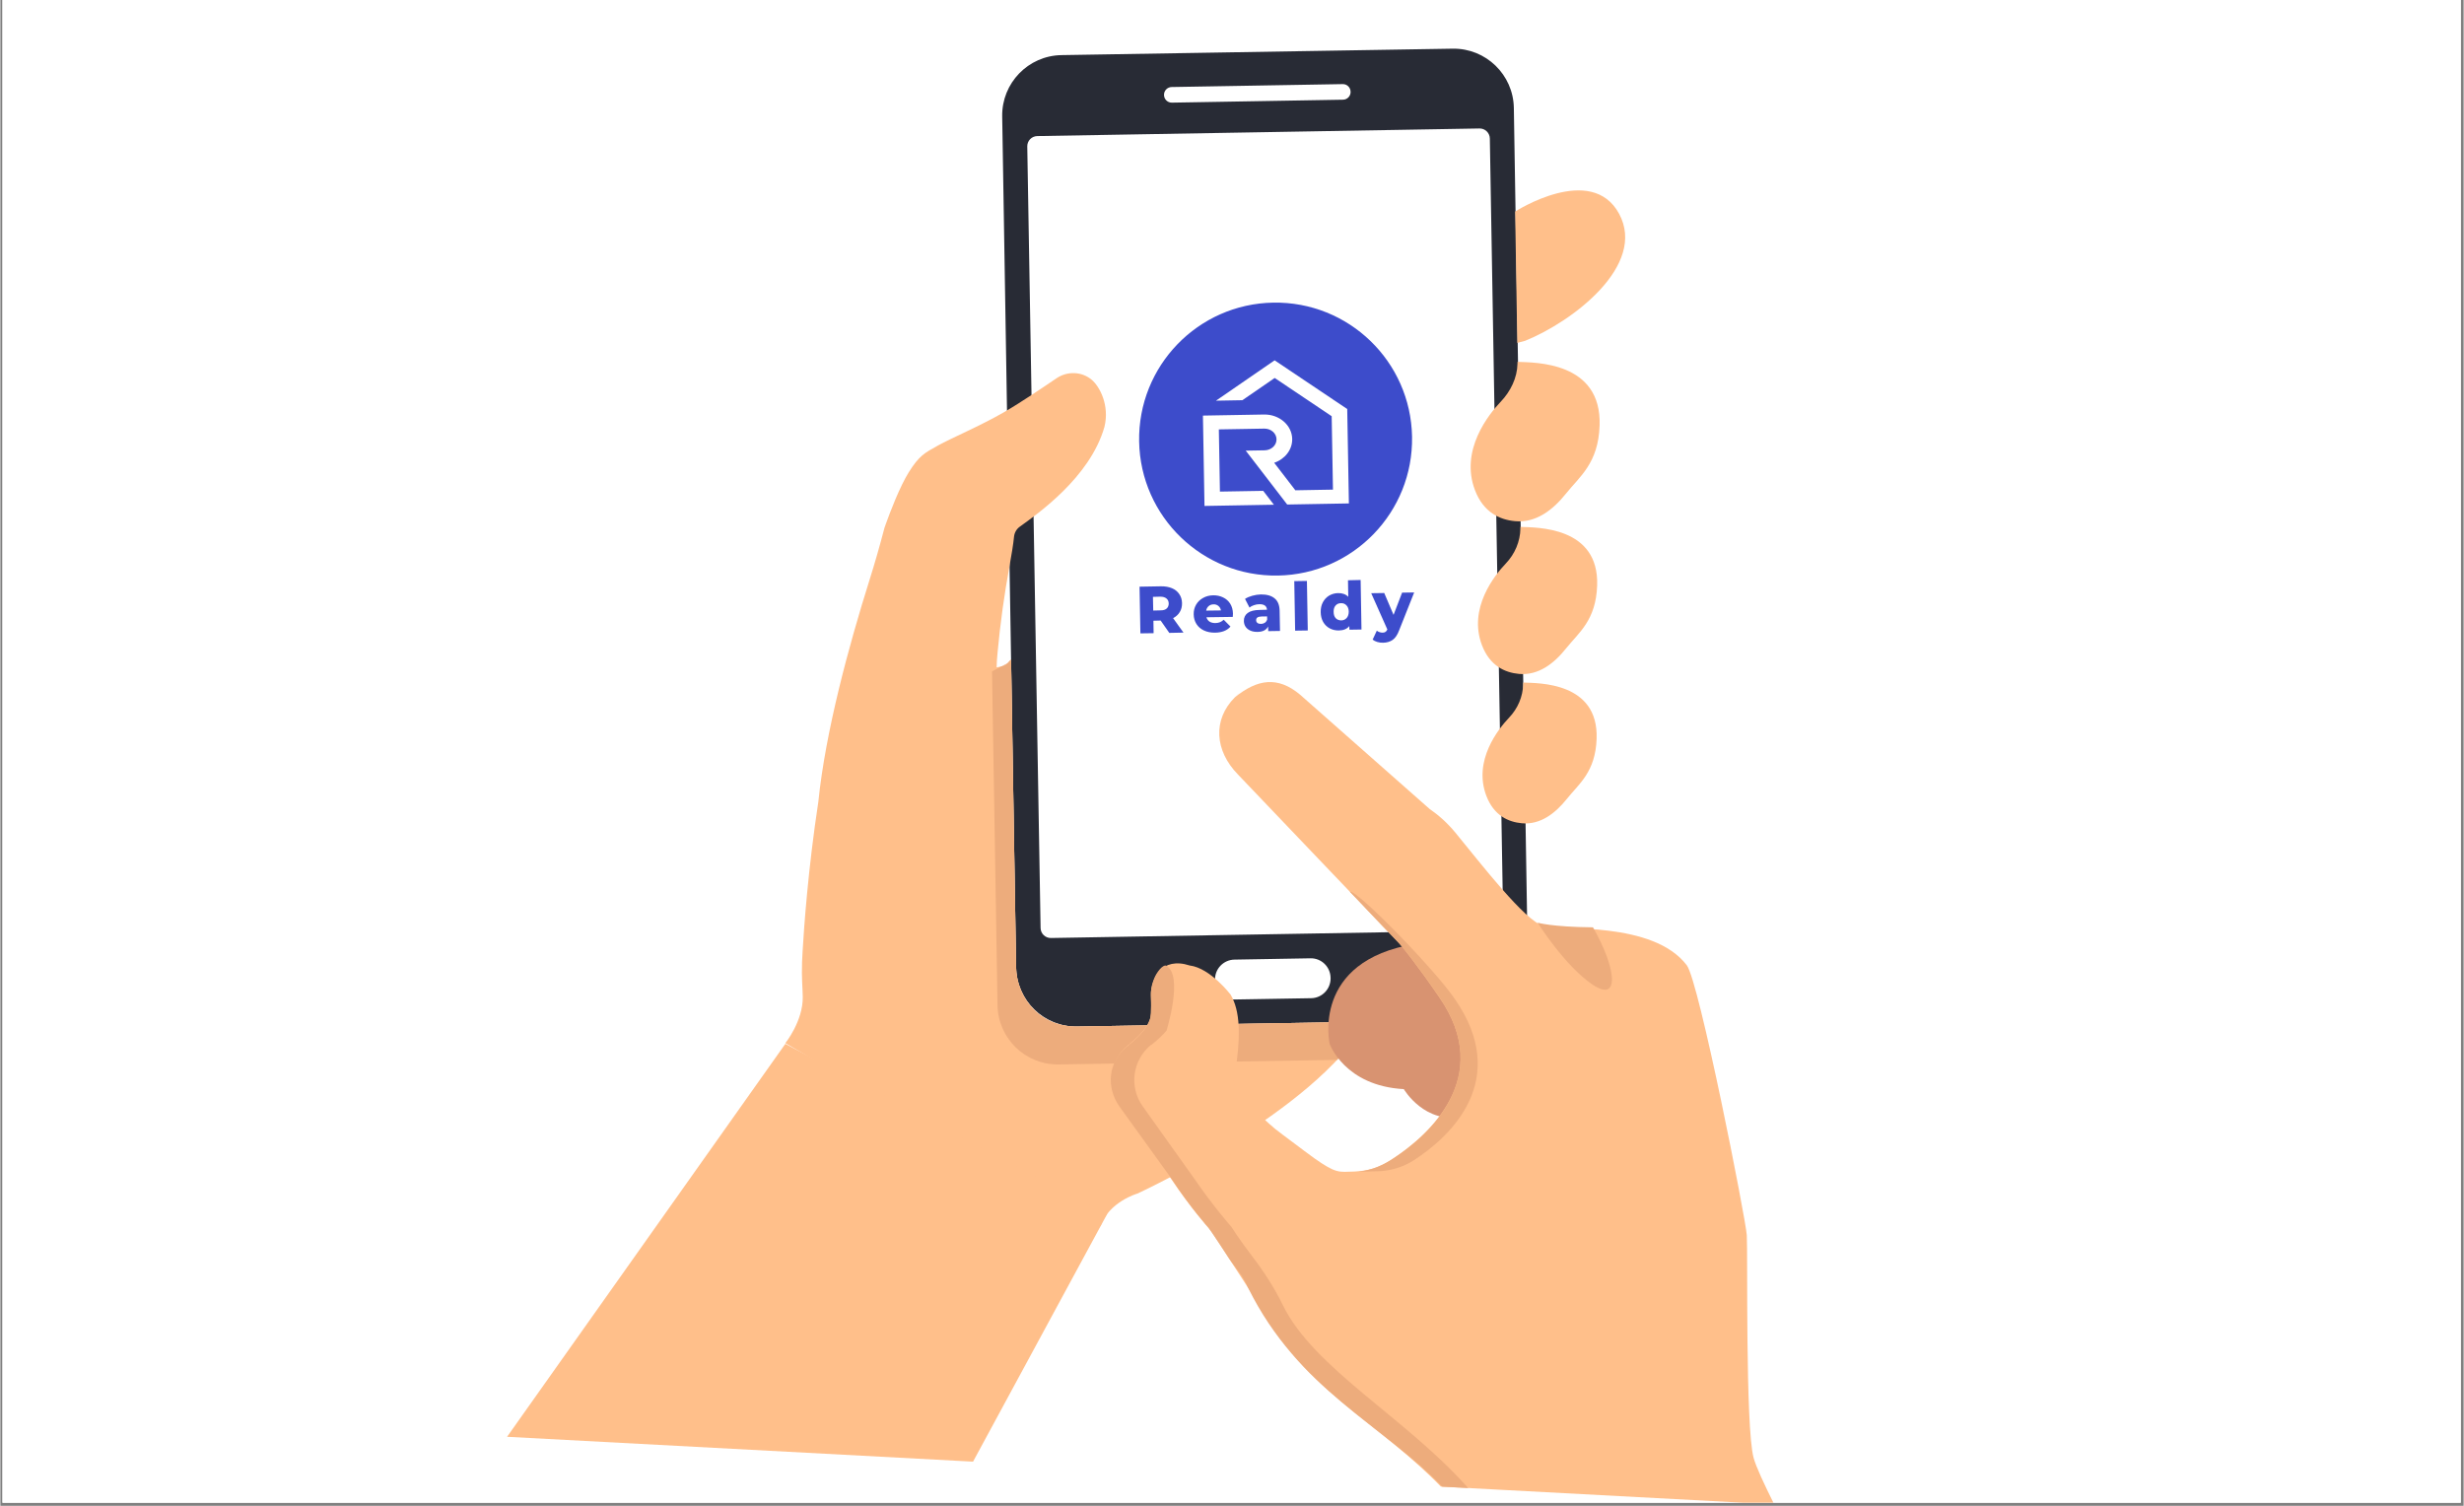 <?xml version="1.0" encoding="UTF-8"?> <svg xmlns="http://www.w3.org/2000/svg" xmlns:xlink="http://www.w3.org/1999/xlink" width="540" zoomAndPan="magnify" viewBox="0 0 404.88 247.5" height="330" preserveAspectRatio="xMidYMid meet" version="1.0"><rect x="0" y="0" width="404.88" height="247.5" fill="#808080" stroke="none"/><defs><g></g><clipPath id="60f2121ec6"><path d="M 0.348 0 L 404.41 0 L 404.41 247 L 0.348 247 Z M 0.348 0 " clip-rule="nonzero"></path></clipPath><clipPath id="13cf9ba507"><path d="M 164 8 L 252 8 L 252 169 L 164 169 Z M 164 8 " clip-rule="nonzero"></path></clipPath><clipPath id="f29a6ed67e"><path d="M 95.754 0 L 304.285 11.125 L 291.684 247.312 L 83.152 236.188 Z M 95.754 0 " clip-rule="nonzero"></path></clipPath><clipPath id="ec3c943ec5"><path d="M 95.754 0 L 304.285 11.125 L 291.684 247.312 L 83.152 236.188 Z M 95.754 0 " clip-rule="nonzero"></path></clipPath><clipPath id="24fbdc0d1c"><path d="M 95.754 0 L 304.285 11.125 L 291.684 247.312 L 83.152 236.188 Z M 95.754 0 " clip-rule="nonzero"></path></clipPath><clipPath id="63e3ed2538"><path d="M 168 21 L 248 21 L 248 155 L 168 155 Z M 168 21 " clip-rule="nonzero"></path></clipPath><clipPath id="f8bdbeecdc"><path d="M 95.754 0 L 304.285 11.125 L 291.684 247.312 L 83.152 236.188 Z M 95.754 0 " clip-rule="nonzero"></path></clipPath><clipPath id="76849ca6db"><path d="M 95.754 0 L 304.285 11.125 L 291.684 247.312 L 83.152 236.188 Z M 95.754 0 " clip-rule="nonzero"></path></clipPath><clipPath id="3f0c340903"><path d="M 95.754 0 L 304.285 11.125 L 291.684 247.312 L 83.152 236.188 Z M 95.754 0 " clip-rule="nonzero"></path></clipPath><clipPath id="266f68e92b"><path d="M 199 157 L 219 157 L 219 165 L 199 165 Z M 199 157 " clip-rule="nonzero"></path></clipPath><clipPath id="bd00de8b77"><path d="M 95.754 0 L 304.285 11.125 L 291.684 247.312 L 83.152 236.188 Z M 95.754 0 " clip-rule="nonzero"></path></clipPath><clipPath id="0f74c7834d"><path d="M 95.754 0 L 304.285 11.125 L 291.684 247.312 L 83.152 236.188 Z M 95.754 0 " clip-rule="nonzero"></path></clipPath><clipPath id="837efbfea1"><path d="M 95.754 0 L 304.285 11.125 L 291.684 247.312 L 83.152 236.188 Z M 95.754 0 " clip-rule="nonzero"></path></clipPath><clipPath id="898bdd7e93"><path d="M 191 13 L 222 13 L 222 17 L 191 17 Z M 191 13 " clip-rule="nonzero"></path></clipPath><clipPath id="b55a8438c4"><path d="M 95.754 0 L 304.285 11.125 L 291.684 247.312 L 83.152 236.188 Z M 95.754 0 " clip-rule="nonzero"></path></clipPath><clipPath id="62b1bf05bc"><path d="M 95.754 0 L 304.285 11.125 L 291.684 247.312 L 83.152 236.188 Z M 95.754 0 " clip-rule="nonzero"></path></clipPath><clipPath id="cdbe5df46f"><path d="M 95.754 0 L 304.285 11.125 L 291.684 247.312 L 83.152 236.188 Z M 95.754 0 " clip-rule="nonzero"></path></clipPath><clipPath id="1df9b3f7b4"><path d="M 248 31 L 268 31 L 268 57 L 248 57 Z M 248 31 " clip-rule="nonzero"></path></clipPath><clipPath id="aa33d9faad"><path d="M 95.754 0 L 304.285 11.125 L 291.684 247.312 L 83.152 236.188 Z M 95.754 0 " clip-rule="nonzero"></path></clipPath><clipPath id="d1a22a6504"><path d="M 95.754 0 L 304.285 11.125 L 291.684 247.312 L 83.152 236.188 Z M 95.754 0 " clip-rule="nonzero"></path></clipPath><clipPath id="46a7fa5e10"><path d="M 95.754 0 L 304.285 11.125 L 291.684 247.312 L 83.152 236.188 Z M 95.754 0 " clip-rule="nonzero"></path></clipPath><clipPath id="0424b9c80d"><path d="M 243 112 L 263 112 L 263 136 L 243 136 Z M 243 112 " clip-rule="nonzero"></path></clipPath><clipPath id="4a09622a8a"><path d="M 95.754 0 L 304.285 11.125 L 291.684 247.312 L 83.152 236.188 Z M 95.754 0 " clip-rule="nonzero"></path></clipPath><clipPath id="db866cd7c4"><path d="M 95.754 0 L 304.285 11.125 L 291.684 247.312 L 83.152 236.188 Z M 95.754 0 " clip-rule="nonzero"></path></clipPath><clipPath id="a1e99ff78a"><path d="M 95.754 0 L 304.285 11.125 L 291.684 247.312 L 83.152 236.188 Z M 95.754 0 " clip-rule="nonzero"></path></clipPath><clipPath id="c96e836619"><path d="M 242 86 L 263 86 L 263 111 L 242 111 Z M 242 86 " clip-rule="nonzero"></path></clipPath><clipPath id="e48ed9370c"><path d="M 95.754 0 L 304.285 11.125 L 291.684 247.312 L 83.152 236.188 Z M 95.754 0 " clip-rule="nonzero"></path></clipPath><clipPath id="3ab43bce42"><path d="M 95.754 0 L 304.285 11.125 L 291.684 247.312 L 83.152 236.188 Z M 95.754 0 " clip-rule="nonzero"></path></clipPath><clipPath id="c4fe63c456"><path d="M 95.754 0 L 304.285 11.125 L 291.684 247.312 L 83.152 236.188 Z M 95.754 0 " clip-rule="nonzero"></path></clipPath><clipPath id="239b1a5ef3"><path d="M 241 59 L 263 59 L 263 86 L 241 86 Z M 241 59 " clip-rule="nonzero"></path></clipPath><clipPath id="b2aaad34ce"><path d="M 95.754 0 L 304.285 11.125 L 291.684 247.312 L 83.152 236.188 Z M 95.754 0 " clip-rule="nonzero"></path></clipPath><clipPath id="468c4e9d00"><path d="M 95.754 0 L 304.285 11.125 L 291.684 247.312 L 83.152 236.188 Z M 95.754 0 " clip-rule="nonzero"></path></clipPath><clipPath id="8741514114"><path d="M 95.754 0 L 304.285 11.125 L 291.684 247.312 L 83.152 236.188 Z M 95.754 0 " clip-rule="nonzero"></path></clipPath><clipPath id="870536a484"><path d="M 129 61 L 225 61 L 225 202 L 129 202 Z M 129 61 " clip-rule="nonzero"></path></clipPath><clipPath id="b57f7e6846"><path d="M 95.754 0 L 304.285 11.125 L 291.684 247.312 L 83.152 236.188 Z M 95.754 0 " clip-rule="nonzero"></path></clipPath><clipPath id="45cf7a65bb"><path d="M 95.754 0 L 304.285 11.125 L 291.684 247.312 L 83.152 236.188 Z M 95.754 0 " clip-rule="nonzero"></path></clipPath><clipPath id="6ba0d6f090"><path d="M 95.754 0 L 304.285 11.125 L 291.684 247.312 L 83.152 236.188 Z M 95.754 0 " clip-rule="nonzero"></path></clipPath><clipPath id="f15edab8b9"><path d="M 83 171 L 182 171 L 182 241 L 83 241 Z M 83 171 " clip-rule="nonzero"></path></clipPath><clipPath id="60ab9b3d85"><path d="M 95.754 0 L 304.285 11.125 L 291.684 247.312 L 83.152 236.188 Z M 95.754 0 " clip-rule="nonzero"></path></clipPath><clipPath id="56bcf52f21"><path d="M 95.754 0 L 304.285 11.125 L 291.684 247.312 L 83.152 236.188 Z M 95.754 0 " clip-rule="nonzero"></path></clipPath><clipPath id="bb3d34a82b"><path d="M 95.754 0 L 304.285 11.125 L 291.684 247.312 L 83.152 236.188 Z M 95.754 0 " clip-rule="nonzero"></path></clipPath><clipPath id="97a49899cd"><path d="M 86.875 168.852 L 183.398 174 L 179.805 241.309 L 83.285 236.16 Z M 86.875 168.852 " clip-rule="nonzero"></path></clipPath><clipPath id="6ad063aa42"><path d="M 164 109 L 166 109 L 166 110 L 164 110 Z M 164 109 " clip-rule="nonzero"></path></clipPath><clipPath id="6725cc1069"><path d="M 95.754 0 L 304.285 11.125 L 291.684 247.312 L 83.152 236.188 Z M 95.754 0 " clip-rule="nonzero"></path></clipPath><clipPath id="21adf797b7"><path d="M 95.754 0 L 304.285 11.125 L 291.684 247.312 L 83.152 236.188 Z M 95.754 0 " clip-rule="nonzero"></path></clipPath><clipPath id="fa2a4288ed"><path d="M 95.754 0 L 304.285 11.125 L 291.684 247.312 L 83.152 236.188 Z M 95.754 0 " clip-rule="nonzero"></path></clipPath><clipPath id="32d85f6efd"><path d="M 163 108 L 225 108 L 225 175 L 163 175 Z M 163 108 " clip-rule="nonzero"></path></clipPath><clipPath id="2c49e0e07c"><path d="M 95.754 0 L 304.285 11.125 L 291.684 247.312 L 83.152 236.188 Z M 95.754 0 " clip-rule="nonzero"></path></clipPath><clipPath id="14911b370f"><path d="M 95.754 0 L 304.285 11.125 L 291.684 247.312 L 83.152 236.188 Z M 95.754 0 " clip-rule="nonzero"></path></clipPath><clipPath id="613fbe2e8e"><path d="M 95.754 0 L 304.285 11.125 L 291.684 247.312 L 83.152 236.188 Z M 95.754 0 " clip-rule="nonzero"></path></clipPath><clipPath id="3ee7f917cf"><path d="M 165 108 L 167 108 L 167 110 L 165 110 Z M 165 108 " clip-rule="nonzero"></path></clipPath><clipPath id="05838e4014"><path d="M 95.754 0 L 304.285 11.125 L 291.684 247.312 L 83.152 236.188 Z M 95.754 0 " clip-rule="nonzero"></path></clipPath><clipPath id="72a1fa1a41"><path d="M 95.754 0 L 304.285 11.125 L 291.684 247.312 L 83.152 236.188 Z M 95.754 0 " clip-rule="nonzero"></path></clipPath><clipPath id="7ed8a5e68a"><path d="M 95.754 0 L 304.285 11.125 L 291.684 247.312 L 83.152 236.188 Z M 95.754 0 " clip-rule="nonzero"></path></clipPath><clipPath id="2065bac10d"><path d="M 218 153 L 255 153 L 255 197 L 218 197 Z M 218 153 " clip-rule="nonzero"></path></clipPath><clipPath id="d3976108fd"><path d="M 95.754 0 L 304.285 11.125 L 291.684 247.312 L 83.152 236.188 Z M 95.754 0 " clip-rule="nonzero"></path></clipPath><clipPath id="98ad516005"><path d="M 95.754 0 L 304.285 11.125 L 291.684 247.312 L 83.152 236.188 Z M 95.754 0 " clip-rule="nonzero"></path></clipPath><clipPath id="b88c1dd0c0"><path d="M 95.754 0 L 304.285 11.125 L 291.684 247.312 L 83.152 236.188 Z M 95.754 0 " clip-rule="nonzero"></path></clipPath><clipPath id="23a3e9396a"><path d="M 182 112 L 292 112 L 292 247 L 182 247 Z M 182 112 " clip-rule="nonzero"></path></clipPath><clipPath id="265186b953"><path d="M 95.754 0 L 304.285 11.125 L 291.684 247.312 L 83.152 236.188 Z M 95.754 0 " clip-rule="nonzero"></path></clipPath><clipPath id="5db436161f"><path d="M 95.754 0 L 304.285 11.125 L 291.684 247.312 L 83.152 236.188 Z M 95.754 0 " clip-rule="nonzero"></path></clipPath><clipPath id="941bca92cd"><path d="M 95.754 0 L 304.285 11.125 L 291.684 247.312 L 83.152 236.188 Z M 95.754 0 " clip-rule="nonzero"></path></clipPath><clipPath id="074829438b"><path d="M 185.625 110.68 L 298.531 116.707 L 291.566 247.27 L 178.656 241.246 Z M 185.625 110.68 " clip-rule="nonzero"></path></clipPath><clipPath id="c009dde9a0"><path d="M 182 158 L 242 158 L 242 245 L 182 245 Z M 182 158 " clip-rule="nonzero"></path></clipPath><clipPath id="45be0b7f2d"><path d="M 95.754 0 L 304.285 11.125 L 291.684 247.312 L 83.152 236.188 Z M 95.754 0 " clip-rule="nonzero"></path></clipPath><clipPath id="d4a577228e"><path d="M 95.754 0 L 304.285 11.125 L 291.684 247.312 L 83.152 236.188 Z M 95.754 0 " clip-rule="nonzero"></path></clipPath><clipPath id="b5559bba80"><path d="M 95.754 0 L 304.285 11.125 L 291.684 247.312 L 83.152 236.188 Z M 95.754 0 " clip-rule="nonzero"></path></clipPath><clipPath id="19d42ac35b"><path d="M 183.109 157.836 L 245.734 161.18 L 241.281 244.59 L 178.656 241.246 Z M 183.109 157.836 " clip-rule="nonzero"></path></clipPath><clipPath id="a3bd1efe2f"><path d="M 202 114 L 203 114 L 203 115 L 202 115 Z M 202 114 " clip-rule="nonzero"></path></clipPath><clipPath id="4bbe8c47c2"><path d="M 95.754 0 L 304.285 11.125 L 291.684 247.312 L 83.152 236.188 Z M 95.754 0 " clip-rule="nonzero"></path></clipPath><clipPath id="5cb3f96ba5"><path d="M 95.754 0 L 304.285 11.125 L 291.684 247.312 L 83.152 236.188 Z M 95.754 0 " clip-rule="nonzero"></path></clipPath><clipPath id="1a49dcf393"><path d="M 95.754 0 L 304.285 11.125 L 291.684 247.312 L 83.152 236.188 Z M 95.754 0 " clip-rule="nonzero"></path></clipPath><clipPath id="db914db18f"><path d="M 202 113 L 204 113 L 204 115 L 202 115 Z M 202 113 " clip-rule="nonzero"></path></clipPath><clipPath id="e1567931e8"><path d="M 95.754 0 L 304.285 11.125 L 291.684 247.312 L 83.152 236.188 Z M 95.754 0 " clip-rule="nonzero"></path></clipPath><clipPath id="36b57e7551"><path d="M 95.754 0 L 304.285 11.125 L 291.684 247.312 L 83.152 236.188 Z M 95.754 0 " clip-rule="nonzero"></path></clipPath><clipPath id="048e141e74"><path d="M 95.754 0 L 304.285 11.125 L 291.684 247.312 L 83.152 236.188 Z M 95.754 0 " clip-rule="nonzero"></path></clipPath><clipPath id="2b5f729141"><path d="M 252 151 L 265 151 L 265 163 L 252 163 Z M 252 151 " clip-rule="nonzero"></path></clipPath><clipPath id="b53f4bac00"><path d="M 95.754 0 L 304.285 11.125 L 291.684 247.312 L 83.152 236.188 Z M 95.754 0 " clip-rule="nonzero"></path></clipPath><clipPath id="01505dbe70"><path d="M 95.754 0 L 304.285 11.125 L 291.684 247.312 L 83.152 236.188 Z M 95.754 0 " clip-rule="nonzero"></path></clipPath><clipPath id="56ad40d4c1"><path d="M 95.754 0 L 304.285 11.125 L 291.684 247.312 L 83.152 236.188 Z M 95.754 0 " clip-rule="nonzero"></path></clipPath><clipPath id="505ff471d0"><path d="M 221 146 L 243 146 L 243 193 L 221 193 Z M 221 146 " clip-rule="nonzero"></path></clipPath><clipPath id="b856c54998"><path d="M 95.754 0 L 304.285 11.125 L 291.684 247.312 L 83.152 236.188 Z M 95.754 0 " clip-rule="nonzero"></path></clipPath><clipPath id="8e1902cc60"><path d="M 95.754 0 L 304.285 11.125 L 291.684 247.312 L 83.152 236.188 Z M 95.754 0 " clip-rule="nonzero"></path></clipPath><clipPath id="61c6e10547"><path d="M 95.754 0 L 304.285 11.125 L 291.684 247.312 L 83.152 236.188 Z M 95.754 0 " clip-rule="nonzero"></path></clipPath><clipPath id="d40e300030"><path d="M 187 49 L 233 49 L 233 95 L 187 95 Z M 187 49 " clip-rule="nonzero"></path></clipPath><clipPath id="10409cda94"><path d="M 186.785 50.133 L 231.645 49.352 L 232.426 94.211 L 187.566 94.992 Z M 186.785 50.133 " clip-rule="nonzero"></path></clipPath><clipPath id="98fd9e004a"><path d="M 209.215 49.742 C 196.824 49.957 186.961 60.176 187.176 72.562 C 187.391 84.949 197.609 94.816 209.996 94.602 C 222.383 94.383 232.25 84.168 232.035 71.781 C 231.816 59.391 221.602 49.527 209.215 49.742 Z M 209.215 49.742 " clip-rule="nonzero"></path></clipPath><clipPath id="f617c73059"><path d="M 197 59 L 222 59 L 222 84 L 197 84 Z M 197 59 " clip-rule="nonzero"></path></clipPath><clipPath id="efe67bd492"><path d="M 197.508 59.43 L 221.879 59.004 L 222.305 83.379 L 197.93 83.805 Z M 197.508 59.43 " clip-rule="nonzero"></path></clipPath><clipPath id="f11cfd77b9"><path d="M 197.508 59.43 L 221.879 59.004 L 222.305 83.379 L 197.93 83.805 Z M 197.508 59.43 " clip-rule="nonzero"></path></clipPath></defs><g clip-path="url(#60f2121ec6)"><path fill="#ffffff" d="M 0.348 0 L 404.531 0 L 404.531 247 L 0.348 247 Z M 0.348 0 " fill-opacity="1" fill-rule="nonzero"></path><path fill="#ffffff" d="M 0.348 0 L 404.531 0 L 404.531 247 L 0.348 247 Z M 0.348 0 " fill-opacity="1" fill-rule="nonzero"></path></g><g clip-path="url(#13cf9ba507)"><g clip-path="url(#f29a6ed67e)"><g clip-path="url(#ec3c943ec5)"><g clip-path="url(#24fbdc0d1c)"><path fill="#282b35" d="M 177.02 168.73 L 241.316 167.672 C 246.785 167.582 251.145 163.07 251.055 157.598 L 248.766 17.746 C 248.676 12.273 244.172 7.91 238.703 8 L 174.402 9.059 C 168.938 9.152 164.578 13.66 164.668 19.133 L 166.953 158.984 C 167.043 164.457 171.551 168.82 177.02 168.73 " fill-opacity="1" fill-rule="nonzero"></path></g></g></g></g><g clip-path="url(#63e3ed2538)"><g clip-path="url(#f8bdbeecdc)"><g clip-path="url(#76849ca6db)"><g clip-path="url(#3f0c340903)"><path fill="#ffffff" d="M 243.121 21.117 L 170.43 22.367 C 169.508 22.383 168.773 23.145 168.789 24.066 L 170.977 152.531 C 170.992 153.453 171.754 154.191 172.676 154.176 L 245.367 152.93 C 246.289 152.91 247.023 152.148 247.012 151.223 L 244.82 22.762 C 244.805 21.84 244.043 21.102 243.121 21.117 " fill-opacity="1" fill-rule="nonzero"></path></g></g></g></g><g clip-path="url(#266f68e92b)"><g clip-path="url(#bd00de8b77)"><g clip-path="url(#0f74c7834d)"><g clip-path="url(#837efbfea1)"><path fill="#ffffff" d="M 215.344 157.512 L 202.84 157.727 C 201.047 157.758 199.621 159.238 199.652 161.027 L 199.652 161.094 C 199.684 162.887 201.16 164.312 202.949 164.281 L 215.457 164.07 C 217.246 164.039 218.672 162.559 218.645 160.77 L 218.641 160.703 C 218.609 158.91 217.133 157.48 215.344 157.512 " fill-opacity="1" fill-rule="nonzero"></path></g></g></g></g><g clip-path="url(#898bdd7e93)"><g clip-path="url(#b55a8438c4)"><g clip-path="url(#62b1bf05bc)"><g clip-path="url(#cdbe5df46f)"><path fill="#ffffff" d="M 220.641 13.824 L 192.516 14.305 C 191.812 14.32 191.254 14.898 191.266 15.598 L 191.266 15.621 C 191.281 16.324 191.855 16.883 192.559 16.871 L 220.688 16.387 C 221.387 16.375 221.945 15.797 221.934 15.098 L 221.93 15.07 C 221.918 14.371 221.344 13.812 220.641 13.824 " fill-opacity="1" fill-rule="nonzero"></path></g></g></g></g><g clip-path="url(#1df9b3f7b4)"><g clip-path="url(#aa33d9faad)"><g clip-path="url(#d1a22a6504)"><g clip-path="url(#46a7fa5e10)"><path fill="#ffbf8a" d="M 248.98 34.773 C 248.98 34.773 261.516 26.703 266.074 35.148 C 270.629 43.602 258.461 52.848 250.625 56.016 C 249.332 56.363 249.332 56.363 249.332 56.363 L 248.98 34.773 " fill-opacity="1" fill-rule="nonzero"></path></g></g></g></g><g clip-path="url(#0424b9c80d)"><g clip-path="url(#4a09622a8a)"><g clip-path="url(#db866cd7c4)"><g clip-path="url(#a1e99ff78a)"><path fill="#ffbf8a" d="M 250.297 112.445 C 250.258 114.512 249.402 116.469 247.98 117.961 C 246.23 119.805 242.039 125.012 244.246 130.809 C 245.48 134.039 247.844 135.113 250.086 135.316 C 253.129 135.594 255.586 133.684 257.492 131.297 C 259.453 128.836 262.18 126.914 262.371 121.422 C 262.695 112.086 252.84 112.293 250.297 112.188 C 250.301 112.277 250.301 112.359 250.297 112.445 " fill-opacity="1" fill-rule="nonzero"></path></g></g></g></g><g clip-path="url(#c96e836619)"><g clip-path="url(#e48ed9370c)"><g clip-path="url(#3ab43bce42)"><g clip-path="url(#c4fe63c456)"><path fill="#ffbf8a" d="M 249.848 86.879 C 249.805 89.023 248.926 91.07 247.449 92.617 C 245.629 94.523 241.211 99.984 243.527 106.059 C 244.812 109.43 247.285 110.555 249.625 110.77 C 252.801 111.055 255.371 109.062 257.359 106.566 C 259.41 103.996 262.258 101.992 262.457 96.25 C 262.797 86.5 252.504 86.715 249.848 86.605 C 249.848 86.699 249.848 86.789 249.848 86.879 " fill-opacity="1" fill-rule="nonzero"></path></g></g></g></g><g clip-path="url(#239b1a5ef3)"><g clip-path="url(#b2aaad34ce)"><g clip-path="url(#468c4e9d00)"><g clip-path="url(#8741514114)"><path fill="#ffbf8a" d="M 249.363 59.797 C 249.316 62.117 248.219 64.344 246.617 66.023 C 244.648 68.086 239.871 73.992 242.375 80.566 C 243.766 84.219 246.441 85.434 248.977 85.664 C 252.41 85.977 255.195 83.816 257.348 81.117 C 259.566 78.336 262.648 76.168 262.863 69.957 C 263.23 59.402 252.242 59.598 249.367 59.477 C 249.367 59.578 249.363 59.699 249.363 59.797 " fill-opacity="1" fill-rule="nonzero"></path></g></g></g></g><g clip-path="url(#870536a484)"><g clip-path="url(#b57f7e6846)"><g clip-path="url(#45cf7a65bb)"><g clip-path="url(#6ba0d6f090)"><path fill="#ffbf8a" d="M 131.887 163.836 C 131.863 162.301 131.68 160.809 131.773 158.082 C 131.789 157.531 131.82 156.934 131.867 156.273 C 132.09 152.414 132.77 142.793 134.449 131.781 C 135.629 120.16 139.496 106.031 142.836 95.402 C 143.707 92.637 144.508 89.852 145.242 87.043 C 145.277 86.898 145.297 86.82 145.297 86.82 C 145.297 86.82 146.684 82.746 148.242 79.582 C 148.586 78.883 148.938 78.23 149.281 77.672 C 151.027 74.871 151.91 74.453 154.098 73.234 C 156.285 72.012 160.945 70.07 165.016 67.723 C 167.816 66.105 171.434 63.637 173.605 62.168 C 175.367 60.98 177.715 61.043 179.352 62.398 C 180.672 63.496 182.352 66.578 181.473 70.172 C 179.09 78.52 170.379 84.527 167.559 86.57 C 167.02 86.957 166.68 87.555 166.613 88.219 C 166.5 89.406 166.207 91.184 165.875 93.004 C 165.004 97.742 164.34 102.516 163.902 107.316 C 163.812 108.305 163.75 109.121 163.754 109.699 C 165.16 109.371 165.055 109.598 166.129 108.383 L 166.191 112.391 L 166.59 136.754 L 166.953 158.984 C 167.035 163.859 170.754 168.836 177.02 168.73 L 202.555 168.309 L 224.484 167.949 C 215.977 182.84 186.906 196.172 186.898 196.18 C 186.898 196.18 182.203 197.527 180.816 201.551 C 168.906 194.84 129.023 171.457 129.023 171.457 C 129.023 171.457 131.953 167.832 131.887 163.836 " fill-opacity="1" fill-rule="nonzero"></path></g></g></g></g><g clip-path="url(#f15edab8b9)"><g clip-path="url(#60ab9b3d85)"><g clip-path="url(#56bcf52f21)"><g clip-path="url(#bb3d34a82b)"><g clip-path="url(#97a49899cd)"><path fill="#ffbf8a" d="M 181.953 199.48 L 159.875 240.246 L 83.285 236.16 L 129.023 171.574 L 181.953 199.48 " fill-opacity="1" fill-rule="nonzero"></path></g></g></g></g></g><g clip-path="url(#6ad063aa42)"><g clip-path="url(#6725cc1069)"><g clip-path="url(#21adf797b7)"><g clip-path="url(#fa2a4288ed)"><path fill="#edac7c" d="M 165.535 109.02 L 164.578 109.523 C 164.992 109.434 165.191 109.355 165.535 109.02 " fill-opacity="1" fill-rule="nonzero"></path></g></g></g></g><g clip-path="url(#32d85f6efd)"><g clip-path="url(#2c49e0e07c)"><g clip-path="url(#14911b370f)"><g clip-path="url(#613fbe2e8e)"><path fill="#edac7c" d="M 202.555 168.309 L 177.02 168.73 C 170.754 168.836 167.035 163.859 166.953 158.984 L 166.59 136.754 L 166.191 112.391 L 166.133 108.707 L 165.535 109.02 C 165.191 109.355 164.992 109.434 164.578 109.523 L 163 110.355 L 163.898 165.215 C 163.988 170.691 168.492 175.055 173.961 174.961 L 219.715 174.207 C 221.629 172.176 223.27 170.078 224.484 167.949 L 202.555 168.309 " fill-opacity="1" fill-rule="nonzero"></path></g></g></g></g><g clip-path="url(#3ee7f917cf)"><g clip-path="url(#05838e4014)"><g clip-path="url(#72a1fa1a41)"><g clip-path="url(#7ed8a5e68a)"><path fill="#edac7c" d="M 166.129 108.383 C 165.879 108.664 165.691 108.867 165.535 109.02 L 166.133 108.707 L 166.129 108.383 " fill-opacity="1" fill-rule="nonzero"></path></g></g></g></g><g clip-path="url(#2065bac10d)"><g clip-path="url(#d3976108fd)"><g clip-path="url(#98ad516005)"><g clip-path="url(#b88c1dd0c0)"><path fill="#d89371" d="M 246.863 158.977 L 233.738 153.793 L 232.574 155.148 C 215.355 157.941 218.496 171.59 218.496 171.59 C 218.496 171.59 220.949 178.484 230.68 179.016 C 230.68 179.016 234.156 184.965 240.527 183.48 C 240.031 184.43 236.145 190.246 242.379 195.422 C 250.324 202.016 254.5 178.73 254.5 178.73 L 246.863 158.977 " fill-opacity="1" fill-rule="nonzero"></path></g></g></g></g><g clip-path="url(#23a3e9396a)"><g clip-path="url(#265186b953)"><g clip-path="url(#5db436161f)"><g clip-path="url(#941bca92cd)"><g clip-path="url(#074829438b)"><path fill="#ffbf8a" d="M 288.168 239.594 C 286.812 234.562 287.227 205.727 287.055 203.023 C 286.879 200.316 279.207 161.293 277.191 158.652 C 271.629 151.359 256.535 153 253.555 152.16 C 250.574 151.324 243.508 142.156 239.184 136.891 C 238.512 136.074 237.816 135.348 237.117 134.707 L 237.113 134.707 C 236.375 134.035 235.633 133.453 234.906 132.953 L 213.621 114.172 C 209.961 111.109 206.613 111.613 202.91 114.617 C 199.242 118.297 199.586 123.379 203.418 127.301 C 203.418 127.301 229.883 155.039 230.234 155.379 C 230.234 155.379 233.16 158.992 236.492 163.887 C 245.777 177.227 234.465 186.863 228.445 190.742 C 226.664 191.895 224.598 192.512 222.48 192.562 C 220.02 192.629 219.59 192.938 215.969 190.379 C 215.332 189.91 214.754 189.484 214.219 189.09 C 214.18 189.059 214.133 189.02 214.082 188.984 C 211.051 186.746 209.695 185.676 209.695 185.676 C 209.695 185.676 209.676 185.672 209.652 185.66 C 206.637 183.117 203.742 180.129 202.965 178.336 C 202.805 177.969 202.73 177.648 202.77 177.395 C 204.035 170.078 203.727 166.074 202.219 163.492 C 202.219 163.492 198.887 159.121 195.5 158.695 C 195.496 158.695 195.496 158.695 195.492 158.695 C 190.891 157.199 189.066 160.812 189.105 163.547 C 189.129 165.164 189.398 166.34 188.895 167.676 C 188.473 168.793 187.516 170.023 185.422 171.727 C 185.375 171.762 185.332 171.801 185.285 171.84 C 182.254 174.348 181.723 178.824 184.02 182.023 L 192.516 193.883 C 195.609 198.516 198.578 201.816 198.578 201.816 C 198.578 201.816 198.738 202.023 199.137 202.5 L 209.582 218.609 L 209.605 218.574 C 215.441 228.52 227.812 235.02 236.777 244.348 L 291.566 247.273 C 289.898 243.922 288.578 241.105 288.168 239.594 " fill-opacity="1" fill-rule="nonzero"></path></g></g></g></g></g><g clip-path="url(#c009dde9a0)"><g clip-path="url(#45be0b7f2d)"><g clip-path="url(#d4a577228e)"><g clip-path="url(#b5559bba80)"><g clip-path="url(#19d42ac35b)"><path fill="#edac7c" d="M 210.812 214.543 C 209.438 211.738 207.758 209.102 205.859 206.625 C 203.547 203.609 202.336 201.641 202.336 201.641 C 202.336 201.641 199.504 198.496 196.133 193.574 L 196.133 193.578 L 187.773 181.852 C 185.477 178.652 186.078 174.262 189.113 171.75 C 189.156 171.715 189.23 171.719 189.277 171.68 C 190.352 170.805 191.125 170.059 191.684 169.387 C 191.684 169.387 194.504 160.312 191.645 158.746 C 191.117 158.457 189.984 159.82 189.617 160.973 C 189.195 162.281 189.074 162.758 189.117 163.902 C 189.195 166.051 189.004 167.371 189.004 167.371 C 188.66 168.633 187.715 169.969 185.254 171.969 C 185.207 172.004 185.168 172.027 185.121 172.062 C 182.09 174.574 181.688 178.738 183.984 181.938 L 192.547 193.809 C 195.664 198.539 198.57 201.789 198.57 201.789 C 198.57 201.789 199.883 203.645 201.879 206.727 C 202.809 208.164 204.172 209.488 205.102 211.699 C 213.387 228.453 227.293 234.234 237.004 244.359 L 241.262 244.586 C 231.078 233.074 215.922 224.98 210.812 214.543 " fill-opacity="1" fill-rule="nonzero"></path></g></g></g></g></g><g clip-path="url(#a3bd1efe2f)"><g clip-path="url(#4bbe8c47c2)"><g clip-path="url(#5cb3f96ba5)"><g clip-path="url(#1a49dcf393)"><path fill="#edac7c" d="M 202.895 114.629 C 202.902 114.625 202.906 114.621 202.91 114.617 C 202.914 114.617 202.918 114.609 202.922 114.605 L 202.895 114.629 " fill-opacity="1" fill-rule="nonzero"></path></g></g></g></g><g clip-path="url(#db914db18f)"><g clip-path="url(#e1567931e8)"><g clip-path="url(#36b57e7551)"><g clip-path="url(#048e141e74)"><path fill="#edac7c" d="M 202.922 114.605 L 203.777 113.832 C 203.469 114.082 203.188 114.34 202.922 114.605 " fill-opacity="1" fill-rule="nonzero"></path></g></g></g></g><g clip-path="url(#2b5f729141)"><g clip-path="url(#b53f4bac00)"><g clip-path="url(#01505dbe70)"><g clip-path="url(#56ad40d4c1)"><path fill="#edac7c" d="M 252.664 151.648 C 252.664 151.648 257.121 158.738 261.672 161.816 C 266.227 164.895 265.668 159.242 261.773 152.422 C 254.852 152.355 252.664 151.648 252.664 151.648 " fill-opacity="1" fill-rule="nonzero"></path></g></g></g></g><g clip-path="url(#505ff471d0)"><g clip-path="url(#b856c54998)"><g clip-path="url(#8e1902cc60)"><g clip-path="url(#61c6e10547)"><path fill="#edac7c" d="M 239.043 164.172 C 235.711 159.273 222.945 146.207 221.797 146.555 C 221.922 146.633 227.5 152.621 228.93 154.016 C 228.93 154.02 229.805 154.938 229.809 154.938 C 229.84 154.969 231.355 156.805 231.383 156.84 C 232.457 158.25 233.355 159.285 236.625 164.082 C 245.387 176.938 234.984 186.523 228.965 190.406 C 227.766 191.18 225.512 192.535 222.867 192.547 C 223.441 192.594 225.543 192.535 226.375 192.516 C 228.496 192.461 230.562 191.844 232.344 190.695 C 238.363 186.812 248.328 177.512 239.043 164.172 " fill-opacity="1" fill-rule="nonzero"></path></g></g></g></g><g clip-path="url(#d40e300030)"><g clip-path="url(#10409cda94)"><g clip-path="url(#98fd9e004a)"><path fill="#3d4ccb" d="M 186.785 50.133 L 231.645 49.352 L 232.426 94.211 L 187.566 94.992 Z M 186.785 50.133 " fill-opacity="1" fill-rule="nonzero"></path></g></g></g><g clip-path="url(#f617c73059)"><g clip-path="url(#efe67bd492)"><g clip-path="url(#f11cfd77b9)"><path fill="#ffffff" d="M 209.445 59.223 L 199.805 65.859 L 204.145 65.781 L 209.457 62.125 L 218.824 68.41 L 219.035 80.477 L 212.852 80.586 L 209.375 76.066 C 211.129 75.469 212.367 73.93 212.336 72.152 C 212.297 69.895 210.219 68.09 207.703 68.133 L 197.66 68.309 L 197.918 83.16 L 209.328 82.961 L 207.57 80.68 L 200.457 80.801 L 200.277 70.578 L 207.742 70.449 C 208.836 70.43 209.742 71.215 209.758 72.199 C 209.777 73.184 208.898 74 207.805 74.016 L 204.699 74.07 L 211.512 82.926 L 221.652 82.746 L 221.379 67.23 Z M 209.445 59.223 " fill-opacity="1" fill-rule="nonzero"></path></g></g></g><g fill="#3d4ccb" fill-opacity="1"><g transform="translate(186.618, 104.12)"><g><path d="M 4.094 -2.125 L 2.906 -2.094 L 2.938 -0.047 L 0.766 -0.016 L 0.625 -7.688 L 4.141 -7.75 C 4.828 -7.758 5.43 -7.656 5.953 -7.438 C 6.473 -7.219 6.875 -6.895 7.156 -6.469 C 7.445 -6.051 7.598 -5.555 7.609 -4.984 C 7.617 -4.422 7.492 -3.93 7.234 -3.516 C 6.984 -3.098 6.617 -2.766 6.141 -2.516 L 7.844 -0.141 L 5.516 -0.094 Z M 5.422 -4.938 C 5.41 -5.289 5.285 -5.562 5.047 -5.75 C 4.816 -5.945 4.477 -6.047 4.031 -6.047 L 2.828 -6.016 L 2.875 -3.766 L 4.078 -3.797 C 4.523 -3.797 4.859 -3.895 5.078 -4.094 C 5.305 -4.289 5.422 -4.57 5.422 -4.938 Z M 5.422 -4.938 "></path></g></g></g><g fill="#3d4ccb" fill-opacity="1"><g transform="translate(195.894, 103.958)"><g><path d="M 6.703 -3.094 C 6.703 -3.07 6.691 -2.895 6.672 -2.562 L 2.344 -2.5 C 2.438 -2.188 2.609 -1.945 2.859 -1.781 C 3.117 -1.625 3.438 -1.547 3.812 -1.547 C 4.102 -1.555 4.352 -1.602 4.562 -1.688 C 4.77 -1.77 4.977 -1.906 5.188 -2.094 L 6.297 -0.969 C 5.734 -0.32 4.895 0.008 3.781 0.031 C 3.082 0.039 2.469 -0.078 1.938 -0.328 C 1.406 -0.578 0.992 -0.93 0.703 -1.391 C 0.41 -1.859 0.258 -2.391 0.25 -2.984 C 0.238 -3.566 0.367 -4.094 0.641 -4.562 C 0.91 -5.031 1.289 -5.398 1.781 -5.672 C 2.27 -5.953 2.828 -6.098 3.453 -6.109 C 4.047 -6.117 4.586 -6.004 5.078 -5.766 C 5.566 -5.535 5.957 -5.191 6.25 -4.734 C 6.539 -4.273 6.691 -3.727 6.703 -3.094 Z M 3.5 -4.625 C 3.176 -4.613 2.91 -4.516 2.703 -4.328 C 2.492 -4.148 2.359 -3.906 2.297 -3.594 L 4.734 -3.625 C 4.672 -3.938 4.531 -4.18 4.312 -4.359 C 4.094 -4.547 3.82 -4.633 3.5 -4.625 Z M 3.5 -4.625 "></path></g></g></g><g fill="#3d4ccb" fill-opacity="1"><g transform="translate(204.096, 103.815)"><g><path d="M 3.094 -6.109 C 4.082 -6.117 4.836 -5.898 5.359 -5.453 C 5.891 -5.016 6.16 -4.332 6.172 -3.406 L 6.234 -0.109 L 4.297 -0.078 L 4.281 -0.844 C 3.988 -0.258 3.41 0.035 2.547 0.047 C 2.086 0.055 1.688 -0.016 1.344 -0.172 C 1.008 -0.328 0.754 -0.535 0.578 -0.797 C 0.398 -1.066 0.305 -1.379 0.297 -1.734 C 0.285 -2.297 0.492 -2.738 0.922 -3.062 C 1.348 -3.383 2.008 -3.551 2.906 -3.562 L 4.094 -3.594 C 4.051 -4.219 3.625 -4.52 2.812 -4.5 C 2.531 -4.5 2.242 -4.445 1.953 -4.344 C 1.66 -4.25 1.414 -4.117 1.219 -3.953 L 0.484 -5.375 C 0.816 -5.594 1.211 -5.766 1.672 -5.891 C 2.141 -6.023 2.613 -6.098 3.094 -6.109 Z M 3.109 -1.266 C 3.348 -1.273 3.555 -1.336 3.734 -1.453 C 3.91 -1.566 4.039 -1.742 4.125 -1.984 L 4.109 -2.5 L 3.203 -2.484 C 2.598 -2.473 2.301 -2.27 2.312 -1.875 C 2.312 -1.688 2.383 -1.535 2.531 -1.422 C 2.676 -1.316 2.867 -1.266 3.109 -1.266 Z M 3.109 -1.266 "></path></g></g></g><g fill="#3d4ccb" fill-opacity="1"><g transform="translate(212.145, 103.675)"><g><path d="M 0.531 -8.156 L 2.609 -8.188 L 2.75 -0.047 L 0.672 -0.016 Z M 0.531 -8.156 "></path></g></g></g><g fill="#3d4ccb" fill-opacity="1"><g transform="translate(216.739, 103.595)"><g><path d="M 6.844 -8.266 L 6.984 -0.125 L 5 -0.094 L 4.984 -0.688 C 4.609 -0.219 4.031 0.02 3.25 0.031 C 2.719 0.039 2.223 -0.07 1.766 -0.312 C 1.316 -0.551 0.957 -0.898 0.688 -1.359 C 0.426 -1.828 0.289 -2.367 0.281 -2.984 C 0.27 -3.598 0.391 -4.141 0.641 -4.609 C 0.891 -5.078 1.234 -5.441 1.672 -5.703 C 2.117 -5.961 2.609 -6.098 3.141 -6.109 C 3.859 -6.117 4.414 -5.914 4.812 -5.5 L 4.766 -8.219 Z M 3.672 -1.625 C 4.023 -1.633 4.316 -1.766 4.547 -2.016 C 4.773 -2.273 4.891 -2.629 4.891 -3.078 C 4.879 -3.516 4.754 -3.852 4.516 -4.094 C 4.285 -4.344 3.988 -4.461 3.625 -4.453 C 3.25 -4.453 2.945 -4.32 2.719 -4.062 C 2.5 -3.812 2.395 -3.469 2.406 -3.031 C 2.406 -2.582 2.52 -2.234 2.75 -1.984 C 2.988 -1.742 3.297 -1.625 3.672 -1.625 Z M 3.672 -1.625 "></path></g></g></g><g fill="#3d4ccb" fill-opacity="1"><g transform="translate(225.556, 103.441)"><g><path d="M 6.828 -6.062 L 4.359 0.156 C 4.078 0.906 3.723 1.43 3.297 1.734 C 2.867 2.035 2.344 2.191 1.719 2.203 C 1.406 2.211 1.086 2.172 0.766 2.078 C 0.453 1.984 0.195 1.852 0 1.688 L 0.688 0.219 C 0.801 0.32 0.941 0.398 1.109 0.453 C 1.285 0.516 1.457 0.547 1.625 0.547 C 1.82 0.547 1.984 0.504 2.109 0.422 C 2.234 0.336 2.336 0.207 2.422 0.031 L -0.234 -5.938 L 1.906 -5.969 L 3.438 -2.375 L 4.844 -6.031 Z M 6.828 -6.062 "></path></g></g></g></svg> 